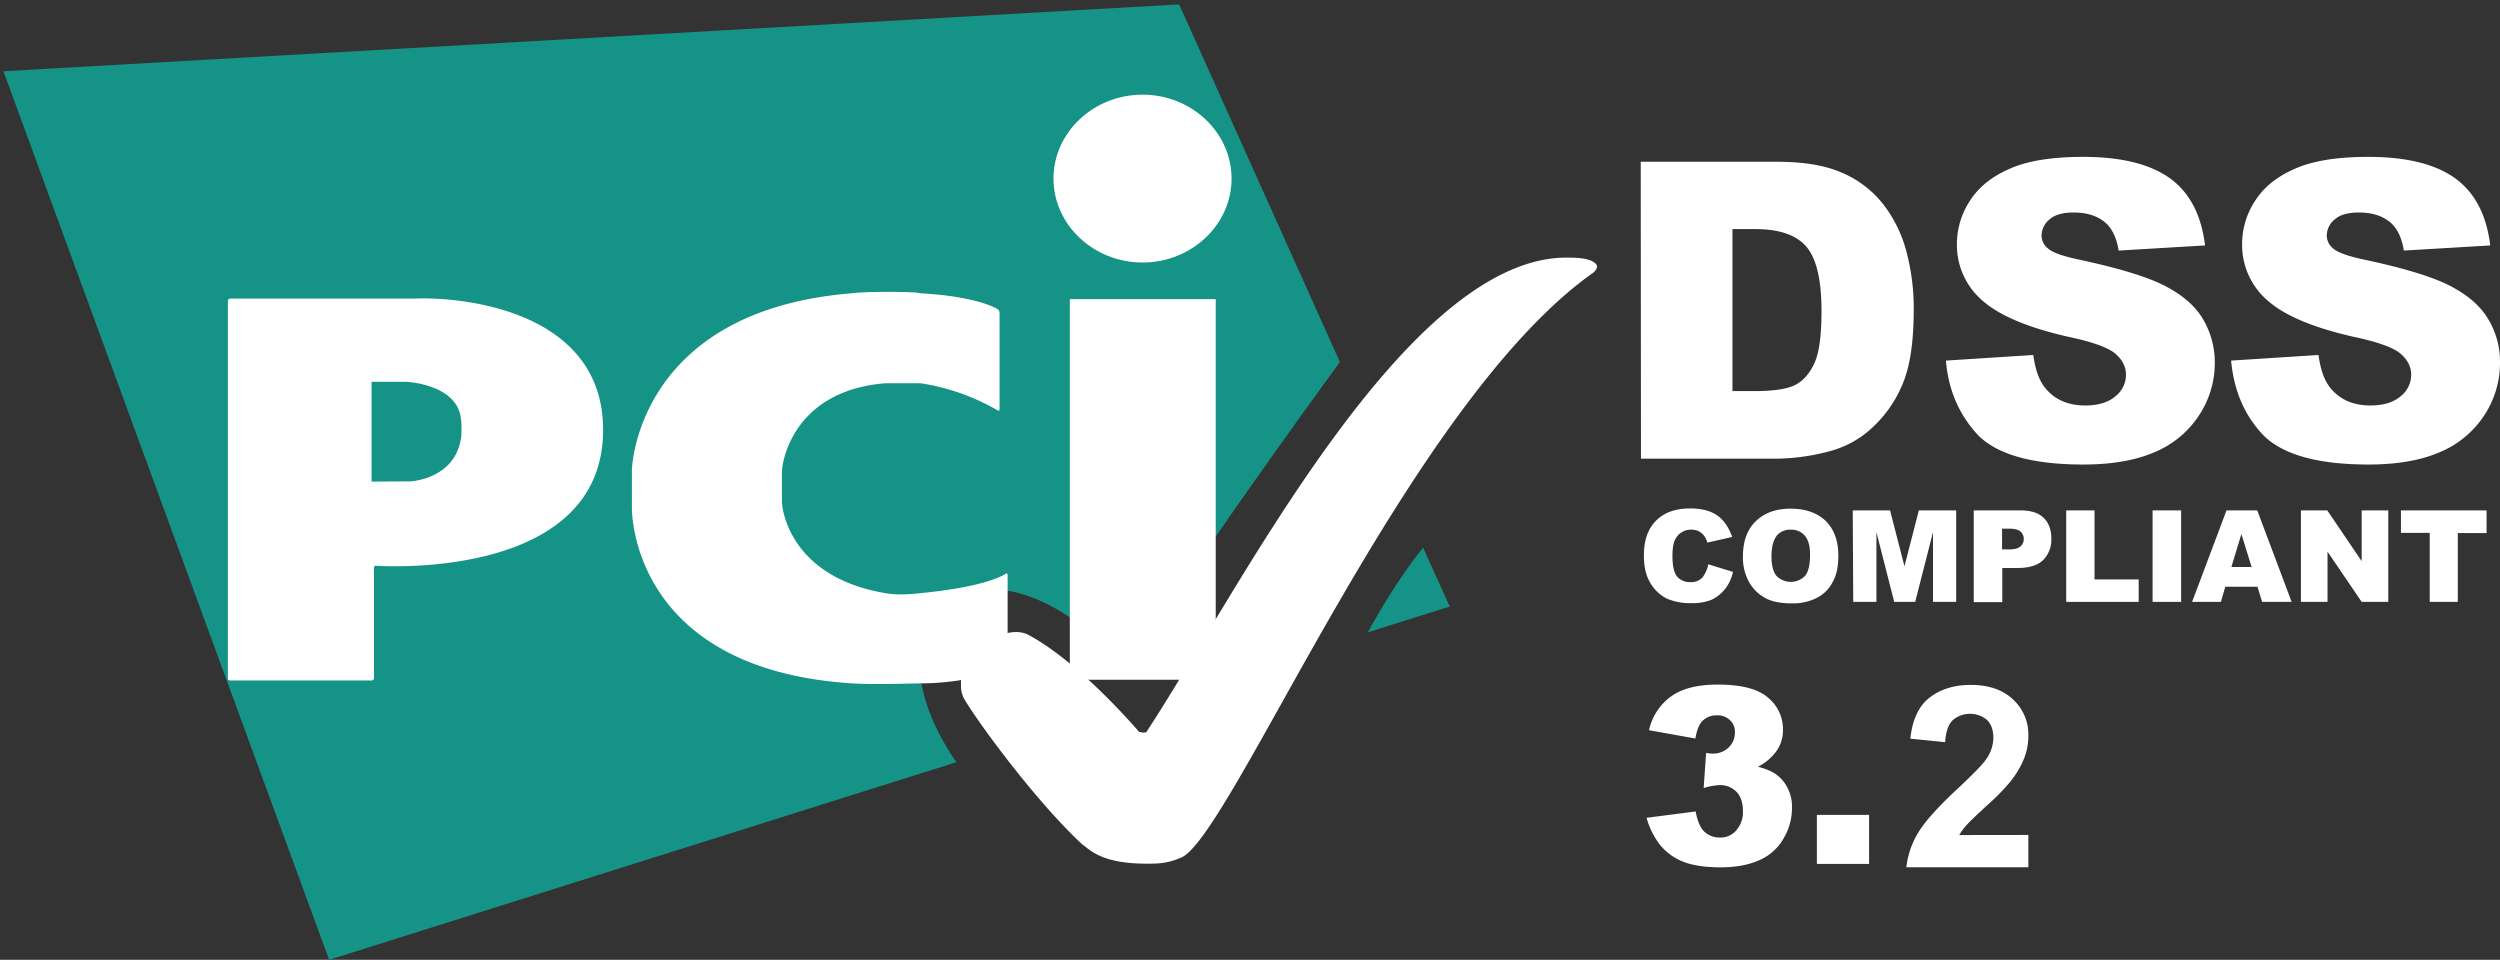 <svg xmlns="http://www.w3.org/2000/svg" viewBox="0 0 1024.7 393.4"><rect x="0" y="0" width="1024.7" height="393.4" fill="#333333" stroke="none"/><defs><style>.cls-1{fill:none;}.cls-2{isolation:isolate;}.cls-3{fill:#fff;}.cls-4{fill:#169387;}</style></defs><title>Asset 1</title><g id="Layer_2" data-name="Layer 2"><g id="Layer_1-2" data-name="Layer 1"><rect id="canvas_background" data-name="canvas background" class="cls-1" width="525.9" height="363.2"/><g id="Page-1"><g id="COMPLIANT-_-Rectangle-3-_-Letters-_-DSS" data-name="COMPLIANT-+-Rectangle-3-+-Letters-+-DSS"><g class="cls-2"><path class="cls-3" d="M700.2,231.3l10.1,3.1a16.7,16.7,0,0,1-3.3,7.1,15.83,15.83,0,0,1-5.4,4.3,20.29,20.29,0,0,1-8.3,1.4,23.86,23.86,0,0,1-10-1.8,16.4,16.4,0,0,1-6.7-6.2c-1.9-3-2.8-6.8-2.8-11.5,0-6.2,1.6-10.9,5-14.3s8-5,14-5c4.7,0,8.4,1,11.1,2.9s4.7,4.9,6.1,8.8l-10.2,2.3a8.6,8.6,0,0,0-1.1-2.5,7.71,7.71,0,0,0-2.3-2.1,6.57,6.57,0,0,0-3.2-.7,7.12,7.12,0,0,0-6.1,3.2c-1.1,1.5-1.6,4.1-1.6,7.4,0,4.2.6,7,1.9,8.6a6.74,6.74,0,0,0,5.3,2.3,6.43,6.43,0,0,0,5.1-1.9A13.62,13.62,0,0,0,700.2,231.3Z"/><path class="cls-3" d="M714.4,228c0-6.1,1.7-10.9,5.2-14.3s8.1-5.2,14.3-5.2,11,1.7,14.5,5.1c3.3,3.3,5.1,8,5.1,14.1,0,4.4-.7,8-2.3,10.8a14.88,14.88,0,0,1-6.4,6.5,21.62,21.62,0,0,1-10.4,2.3c-4.2,0-7.8-.6-10.5-2a16.68,16.68,0,0,1-6.8-6.4A20.49,20.49,0,0,1,714.4,228Zm11.7,0q0,5.7,2.1,8.1a8.21,8.21,0,0,0,11.6,0c1.4-1.6,2.1-4.5,2.1-8.8,0-3.5-.7-6.1-2.2-7.8a7.26,7.26,0,0,0-5.8-2.4,7.12,7.12,0,0,0-5.6,2.4C726.8,221.5,726.1,224.2,726.1,228Z"/><path class="cls-3" d="M759.4,209.2h15.3l5.9,22.9,5.9-22.9h15.3v37.5h-9.5V218.1L785,246.7h-8.6l-7.3-28.6v28.6h-9.5l-.2-37.5Z"/><path class="cls-3" d="M809,209.2h19.2c4.2,0,7.3,1,9.4,3s3.2,4.9,3.2,8.5a11.82,11.82,0,0,1-3.4,8.9c-2.3,2.2-5.8,3.2-10.4,3.2h-6.3v14H809V209.2Zm11.6,16h2.8c2.3,0,3.8-.4,4.7-1.2a3.89,3.89,0,0,0,1.4-3,4.07,4.07,0,0,0-1.2-3c-.8-.8-2.3-1.3-4.4-1.3h-3.3v8.5Z"/><path class="cls-3" d="M846.9,209.2h11.6v28.3h18.1v9.2H846.9V209.2Z"/><path class="cls-3" d="M882.3,209.2H894v37.5H882.3Z"/><path class="cls-3" d="M925.3,240.5H912.1l-1.8,6.2H898.5l14.1-37.5h12.6l14.1,37.5H927.2Zm-2.4-8.1-4.2-13.5-4.1,13.5Z"/><path class="cls-3" d="M943.1,209.2h10.8L968,230V209.2h10.9v37.5H968l-14-20.6v20.6H943.1Z"/><path class="cls-3" d="M984,209.2h35.2v9.3h-11.8v28.2H995.9V218.4H984.1v-9.2Z"/></g><g id="Rectangle-3-_-Letters" data-name="Rectangle-3-+-Letters"><path id="Rectangle-3" class="cls-4" d="M560.6,259.2l33.6-10.6-10.9-24.1C575.2,234.4,567.2,247.3,560.6,259.2ZM549.2,148.4,483.3,1.8,1.4,29.2,134.9,393.4l257.1-81c-16.3-23.5-22.3-51.4-3.4-65.1,21.1-15.3,52.9,2.3,73.5,27.6C481.5,241.8,536.5,165.7,549.2,148.4Z"/><g id="Letters"><path id="Oval-1" class="cls-3" d="M468.3,107.6c20.1,0,36.5-15.5,36.5-34.4s-16.4-34.4-36.5-34.4-36.5,15.5-36.5,34.4S448.2,107.6,468.3,107.6Zm-29.8,15h59.8v156H438.5Z"/><path id="Path-3" class="cls-3" d="M408.9,168.2c.5.3.8.1.8-.5V128.1a2,2,0,0,0-.8-1.4s-7.9-5.2-31.8-6.5c-1.3-.7-22.1-.8-27.9,0-86.9,7-90.2,69.8-90.2,72.7v15.3c0,1.9,0,66.1,90.2,71.9,8.8.6,26,0,27.9,0,20.8,0,35.1-6.2,35.1-6.2a1.34,1.34,0,0,0,.8-1.3v-37a.49.49,0,0,0-.7-.5s-6.4,5.2-34.8,8c-8,.9-11.8.5-14.7,0-40.2-6.8-42.2-36.2-42.2-36.2a10.87,10.87,0,0,1-.1-1.8V193.8c0-.5.1-1.3.1-1.8,0,0,2.7-31.6,42.1-34.9h14.7A89.76,89.76,0,0,1,408.9,168.2Z"/><path id="Path-1" class="cls-3" d="M93.3,278a.9.9,0,0,0,.9.9h58.2a1,1,0,0,0,.9-.9V232.7a.77.77,0,0,1,.9-.8s93,6.7,93-55.7c0-49.2-58.3-54.7-77.5-53.8H94.3a1,1,0,0,0-.9.9V278Zm59-80.6V156.5h14.3s20.7.9,22.3,15c.4,1.1.3,8,0,8.4-2.7,16.6-20.7,17.4-20.7,17.4Z"/></g><path id="Path-7" class="cls-3" d="M469.9,354c4.9,0,8.6,0,14.7-2.7,21.2-11.2,92.7-185.7,168.1-239.3a4.67,4.67,0,0,0,1.4-1.4,2.65,2.65,0,0,0,.5-1.4s0-3.6-11.2-3.6c-67-1.8-136.8,138.8-173.5,194.4-.5.6-3,0-3,0s-24.6-29-46-40.1a11.92,11.92,0,0,0-5.4-.8c-1.7,0-11.7,2-16.3,6.9-5.5,5.8-5.3,9-5.3,16a12,12,0,0,0,1.1,4.1c5.2,9.1,29.1,41.9,48.6,60C446.8,348.3,451.4,354,469.9,354Z"/></g><g class="cls-2"><path class="cls-3" d="M672.5,66.3h55.8q16.5,0,26.7,4.5a42.87,42.87,0,0,1,16.8,12.8,53.94,53.94,0,0,1,9.6,19.5,90.3,90.3,0,0,1,3,23.6c0,13-1.4,23-4.4,30.3a50.14,50.14,0,0,1-12.3,18,40.43,40.43,0,0,1-16.9,9.7,87.34,87.34,0,0,1-22.4,3.3H672.6l-.1-121.7Zm37.6,27.6v66.4h9.2c7.9,0,13.5-.9,16.7-2.6s5.9-4.8,7.8-9.1,2.8-11.4,2.8-21.1c0-12.9-2.1-21.7-6.3-26.5s-11.2-7.1-20.9-7.1Z"/><path class="cls-3" d="M797.6,147.8l35.8-2.3c.8,5.8,2.3,10.2,4.7,13.3,3.9,4.9,9.4,7.4,16.6,7.4,5.3,0,9.5-1.3,12.4-3.8a11.21,11.21,0,0,0,4.3-8.8c0-3.2-1.4-6-4.2-8.5s-9.2-4.9-19.2-7c-16.4-3.7-28.2-8.6-35.2-14.7a30,30,0,0,1-10.7-23.5,32.21,32.21,0,0,1,5.4-17.7c3.6-5.6,9-9.9,16.4-13.1,7.2-3.2,17.3-4.8,29.9-4.8,15.5,0,27.4,2.9,35.5,8.7s13,15,14.5,27.6l-35.4,2.1c-.9-5.5-2.9-9.5-6-11.9s-7.1-3.7-12.5-3.7c-4.3,0-7.7.9-9.8,2.8a8.61,8.61,0,0,0-3.3,6.8,6.74,6.74,0,0,0,2.7,5.2q2.7,2.4,12.6,4.5c16.4,3.5,28.2,7.1,35.3,10.8s12.3,8.1,15.5,13.5a34.72,34.72,0,0,1,4.9,18,38.83,38.83,0,0,1-6.5,21.6,40.08,40.08,0,0,1-18.1,15c-7.8,3.4-17.5,5.1-29.3,5.1-20.7,0-35-4-43-11.9C803.1,170.2,798.6,160,797.6,147.8Z"/></g><g class="cls-2"><path class="cls-3" d="M914.5,147.8l35.8-2.3c.8,5.8,2.3,10.2,4.7,13.3,3.9,4.9,9.4,7.4,16.6,7.4,5.3,0,9.5-1.3,12.4-3.8a11.21,11.21,0,0,0,4.3-8.8c0-3.2-1.4-6-4.2-8.5s-9.2-4.9-19.2-7c-16.4-3.7-28.2-8.6-35.2-14.7A30,30,0,0,1,919,99.9a32.21,32.21,0,0,1,5.4-17.7c3.6-5.6,9-9.9,16.4-13.1,7.2-3.2,17.3-4.8,29.9-4.8,15.5,0,27.4,2.9,35.5,8.7s13,15,14.5,27.6l-35.4,2.1c-.9-5.5-2.9-9.5-6-11.9s-7.1-3.7-12.5-3.7c-4.3,0-7.7.9-9.8,2.8a8.61,8.61,0,0,0-3.3,6.8,6.74,6.74,0,0,0,2.7,5.2q2.7,2.4,12.6,4.5c16.4,3.5,28.2,7.1,35.3,10.8s12.3,8.1,15.5,13.5a33.56,33.56,0,0,1,4.9,18,38.83,38.83,0,0,1-6.5,21.6,40.08,40.08,0,0,1-18.1,15c-7.8,3.4-17.5,5.1-29.3,5.1-20.7,0-35-4-43-11.9C919.9,170.2,915.6,160,914.5,147.8Z"/></g></g></g><path class="cls-3" d="M694.9,302.7l-19-3.4a23.19,23.19,0,0,1,9.1-13.9c4.5-3.2,10.8-4.8,19.1-4.8,9.4,0,16.3,1.7,20.4,5.2a16.67,16.67,0,0,1,6.3,13.3,14.65,14.65,0,0,1-2.5,8.5,21,21,0,0,1-7.8,6.7,23.93,23.93,0,0,1,6.4,2.4,15.15,15.15,0,0,1,5.6,5.9,17,17,0,0,1,2,8.7,24.22,24.22,0,0,1-3.3,12.1,21,21,0,0,1-9.5,8.9c-4.2,2-9.6,3.2-16.3,3.2s-11.7-.8-15.5-2.3a23.06,23.06,0,0,1-9.4-6.8,31.82,31.82,0,0,1-5.6-11.2l20.1-2.6c.8,4.1,2,6.9,3.7,8.4a9.22,9.22,0,0,0,6.3,2.3,8.46,8.46,0,0,0,6.7-3,11.3,11.3,0,0,0,2.7-7.9c0-3.3-.9-6-2.6-7.8a9.33,9.33,0,0,0-7-2.8,25.87,25.87,0,0,0-6.5,1.2l1-14.4a15.82,15.82,0,0,0,2.6.3,9.21,9.21,0,0,0,6.6-2.5,8.26,8.26,0,0,0,2.6-6,6.51,6.51,0,0,0-2-5.2,7.24,7.24,0,0,0-5.4-2,8.08,8.08,0,0,0-5.8,2.2C696.5,296.7,695.5,299.2,694.9,302.7Z"/><path class="cls-3" d="M744.7,334h21.4v20.1H744.7Z"/><path class="cls-3" d="M831.38,342.23v13.25h-50a34.44,34.44,0,0,1,4.88-14.24q4.06-6.73,16-17.85,9.65-9,11.83-12.19a15.7,15.7,0,0,0,2.95-8.73q0-4.77-2.56-7.34a10.9,10.9,0,0,0-14.19.13q-2.64,2.69-3,8.94L783,302.77q1.27-11.78,8-16.91t16.76-5.13q11,0,17.32,5.94a19.49,19.49,0,0,1,6.3,14.78,25.73,25.73,0,0,1-1.8,9.57,38.94,38.94,0,0,1-5.71,9.52,91.39,91.39,0,0,1-9.34,9.5q-6.75,6.2-8.56,8.23a24.6,24.6,0,0,0-2.92,4Z"/></g></g></svg>